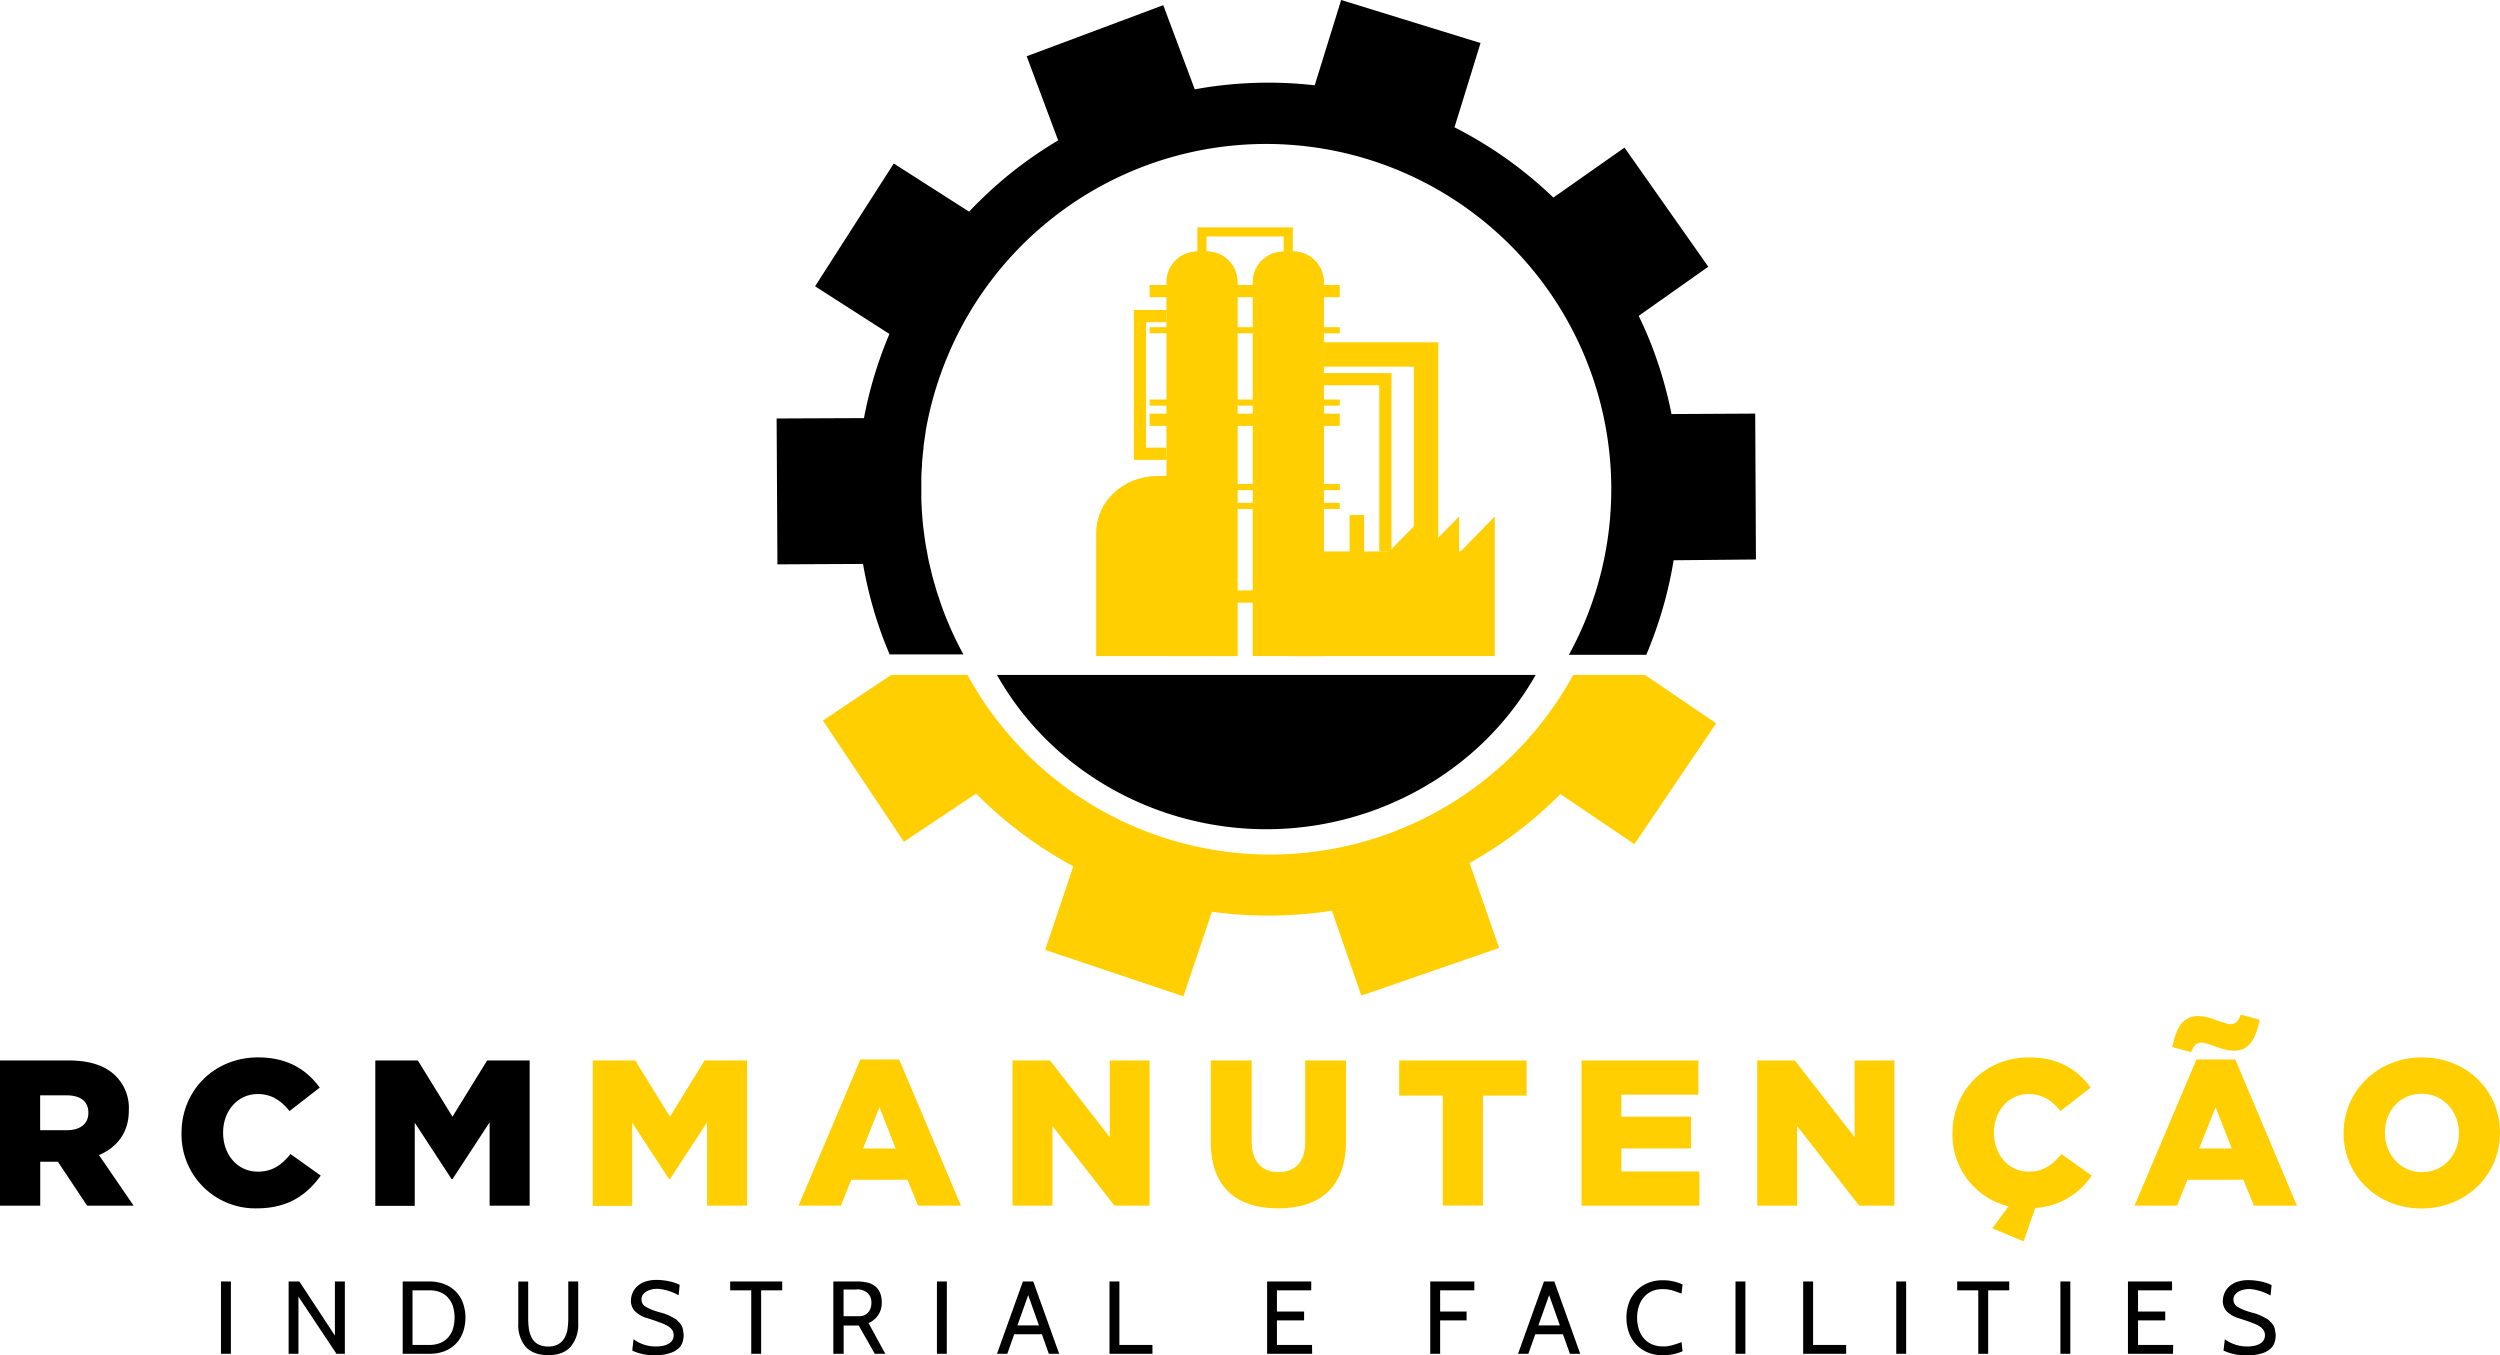 <svg xmlns="http://www.w3.org/2000/svg" viewBox="0 0 661.74 358.72"><defs><style>.cls-1{fill:#ffcf02;}</style></defs><title>logo-rcmmanutencao</title><g id="Camada_2" data-name="Camada 2"><g id="Camada_1-2" data-name="Camada 1"><path d="M61.12,358.34H58.49V339.2h2.63Z"/><path d="M91.28,358.34H89.06L79,343.22v15.12H76.4V339.2h2.84l9.41,14.33V339.2h2.63Z"/><path d="M113.67,358.34h-7.08V339.2h7.08a10.77,10.77,0,0,1,3.83.66,8.38,8.38,0,0,1,5,4.92,11.72,11.72,0,0,1,0,8,8.29,8.29,0,0,1-4.94,4.91A10.68,10.68,0,0,1,113.67,358.34Zm0-16.79h-4.48V356h4.48a7.38,7.38,0,0,0,2.82-.51,5.57,5.57,0,0,0,2.1-1.45,6.24,6.24,0,0,0,1.3-2.28,10.54,10.54,0,0,0,0-6,6.16,6.16,0,0,0-1.3-2.28,5.57,5.57,0,0,0-2.1-1.45A7.38,7.38,0,0,0,113.69,341.55Z"/><path d="M137.19,350.22v-11h2.62V349a20.14,20.14,0,0,0,.19,2.72,7.3,7.3,0,0,0,.75,2.38,4.3,4.3,0,0,0,1.6,1.68,5.33,5.33,0,0,0,2.77.63,5.13,5.13,0,0,0,2.76-.66A4.52,4.52,0,0,0,149.5,354a6.53,6.53,0,0,0,.74-2.37,19.92,19.92,0,0,0,.18-2.69V339.2h2.63v11a9.06,9.06,0,0,1-2,6.27q-2,2.24-5.94,2.23t-6-2.23A9.1,9.1,0,0,1,137.19,350.22Z"/><path d="M173.61,358.72a13.35,13.35,0,0,1-6.26-1.23l.35-3a9.76,9.76,0,0,0,6,1.91,8.57,8.57,0,0,0,1.82-.18,4.6,4.6,0,0,0,1.45-.54,2.85,2.85,0,0,0,1-.93,2.65,2.65,0,0,0,0-2.63,3.61,3.61,0,0,0-1-1,8.09,8.09,0,0,0-1.56-.79c-.61-.24-1.29-.48-2-.74l-1.91-.63A7.51,7.51,0,0,1,168,347a3.94,3.94,0,0,1-1-2.69,5.85,5.85,0,0,1,.32-1.79,5,5,0,0,1,1.11-1.81,6,6,0,0,1,2.11-1.38,8.93,8.93,0,0,1,3.35-.54,12.39,12.39,0,0,1,1.69.11,16.34,16.34,0,0,1,1.68.28,11,11,0,0,1,1.49.43,7.62,7.62,0,0,1,1.15.49l-.27,2.76a13.31,13.31,0,0,0-5.5-1.72,7.54,7.54,0,0,0-1.57.16,4.45,4.45,0,0,0-1.38.52,3.06,3.06,0,0,0-1,.88,2.06,2.06,0,0,0-.37,1.25,2.11,2.11,0,0,0,1,1.88,13,13,0,0,0,3.1,1.32c.38.13.66.21.83.25l.51.12.67.22c.28.1.73.29,1.35.56l.93.49.59.33a1.63,1.63,0,0,1,.37.28l.68.71a3.27,3.27,0,0,1,.84,1.42,10.41,10.41,0,0,1,.28,1.83,6.86,6.86,0,0,1-.24,1.74,3.88,3.88,0,0,1-1,1.71,6,6,0,0,1-2.26,1.32A12,12,0,0,1,173.61,358.72Z"/><path d="M207.05,341.55h-5.58v16.79h-2.62V341.55h-5.58V339.2h13.78Z"/><path d="M234.34,358.34h-2.79l-4.24-7.47h-4v7.47h-2.73V339.2h6.21a12.17,12.17,0,0,1,2.83.3,5.16,5.16,0,0,1,2.07,1,4.23,4.23,0,0,1,1.27,1.74,6.65,6.65,0,0,1,.44,2.59,5.77,5.77,0,0,1-.91,3.22,6,6,0,0,1-2.59,2.17Zm-7.6-17h-3.45v7.06h4.13a3.5,3.5,0,0,0,1.25-.22,2.76,2.76,0,0,0,1-.66,3.05,3.05,0,0,0,.72-1.1,4.43,4.43,0,0,0,.26-1.58,3.34,3.34,0,0,0-1-2.58A4.2,4.2,0,0,0,226.74,341.3Z"/><path d="M250.61,358.34H248V339.2h2.63Z"/><path d="M280.36,358.34h-2.74l-1.83-5.17h-7.33l-1.83,5.17H263.9l6.86-19.14h2.74ZM275,350.82l-2.84-8-2.85,8Z"/><path d="M305.05,358.34H293.68V339.2h2.62V356h8.75Z"/><path d="M347.32,358.34H335.4V339.2h11.68v2.35H338v5.61h7.19v2.35H338V356h9.29Z"/><path d="M390.25,341.55H381.2v5.61h7v2.35h-7v8.83h-2.62V339.2h11.67Z"/><path d="M418.28,358.34h-2.73l-1.84-5.17h-7.32l-1.84,5.17h-2.73l6.86-19.14h2.74Zm-5.39-7.52-2.84-8-2.84,8Z"/><path d="M440.08,358.72a10.1,10.1,0,0,1-3.87-.71,8.71,8.71,0,0,1-3-2,9.18,9.18,0,0,1-2-3.15,12,12,0,0,1,0-8.12,9.13,9.13,0,0,1,2-3.14,8.86,8.86,0,0,1,3-2,10.05,10.05,0,0,1,3.86-.72,12.21,12.21,0,0,1,5.3,1.12l-.27,2.4-1.56-.54a9.2,9.2,0,0,0-3.47-.63,6.79,6.79,0,0,0-2.86.57,6,6,0,0,0-2.11,1.59,7,7,0,0,0-1.31,2.4,9.88,9.88,0,0,0-.45,3,10,10,0,0,0,.44,3,6.88,6.88,0,0,0,1.3,2.42,6,6,0,0,0,2.13,1.6,7.06,7.06,0,0,0,2.91.57c.28,0,.54,0,.8,0a4.54,4.54,0,0,0,.79-.11l.68-.13a3.92,3.92,0,0,0,.74-.22l.63-.19a6.47,6.47,0,0,0,.71-.25l.63-.22.27,2.41A12.42,12.42,0,0,1,440.08,358.72Z"/><path d="M462,358.34h-2.62V339.2H462Z"/><path d="M488.67,358.34H477.29V339.2h2.63V356h8.75Z"/><path d="M504.55,358.34h-2.62V339.2h2.62Z"/><path d="M531.84,341.55h-5.58v16.79h-2.62V341.55h-5.58V339.2h13.78Z"/><path d="M548,358.34h-2.62V339.2H548Z"/><path d="M575.18,358.34H563.26V339.2h11.67v2.35h-9v5.61h7.2v2.35h-7.2V356h9.3Z"/><path d="M594.81,358.72a13.35,13.35,0,0,1-6.26-1.23l.36-3a9.74,9.74,0,0,0,6,1.91,8.71,8.71,0,0,0,1.82-.18,4.7,4.7,0,0,0,1.45-.54,2.73,2.73,0,0,0,1-.93,2.45,2.45,0,0,0,.34-1.3,2.42,2.42,0,0,0-.35-1.33,3.65,3.65,0,0,0-1-1,8.09,8.09,0,0,0-1.56-.79c-.61-.24-1.29-.48-2-.74l-1.92-.63a7.41,7.41,0,0,1-3.32-1.9,3.9,3.9,0,0,1-1-2.69,5.59,5.59,0,0,1,.33-1.79,5,5,0,0,1,1.11-1.81,6.09,6.09,0,0,1,2.1-1.38,9,9,0,0,1,3.35-.54,12.53,12.53,0,0,1,1.7.11c.58.07,1.14.16,1.68.28a11.42,11.42,0,0,1,1.49.43,8.1,8.1,0,0,1,1.15.49l-.28,2.76a13.28,13.28,0,0,0-5.49-1.72,7.47,7.47,0,0,0-1.57.16,4.51,4.51,0,0,0-1.39.52,3.17,3.17,0,0,0-1,.88,2.25,2.25,0,0,0,.66,3.13,13.14,13.14,0,0,0,3.1,1.32c.39.13.66.21.84.25l.5.12.67.22c.29.1.74.29,1.36.56l.93.49.58.33a1.43,1.43,0,0,1,.37.28l.69.71a3.25,3.25,0,0,1,.83,1.42,10.34,10.34,0,0,1,.29,1.83,6.47,6.47,0,0,1-.25,1.74,3.79,3.79,0,0,1-1,1.71,6,6,0,0,1-2.25,1.32A12.15,12.15,0,0,1,594.81,358.72Z"/><path d="M0,280.7H18.18c5.87,0,9.94,1.54,12.52,4.18a11.91,11.91,0,0,1,3.4,8.95v.11c0,5.87-3.13,9.77-7.9,11.81l9.17,13.39H23.06L15.32,307.5H10.65v11.64H0Zm17.68,18.46c3.63,0,5.71-1.76,5.71-4.56v-.11c0-3-2.19-4.56-5.76-4.56h-7v9.23Z"/><path d="M48.05,300v-.11c0-11.2,8.62-20,20.27-20,7.85,0,12.9,3.3,16.31,8l-8,6.21c-2.2-2.75-4.72-4.51-8.4-4.51-5.39,0-9.17,4.56-9.17,10.16v.11c0,5.77,3.78,10.27,9.17,10.27,4,0,6.37-1.86,8.67-4.66l8,5.71c-3.62,5-8.51,8.67-17,8.67A19.52,19.52,0,0,1,48.05,300Z"/><path d="M99.34,280.7H110.6l9.17,14.88,9.17-14.88H140.2v38.44H129.6V297.07l-9.83,15.05h-.22l-9.77-14.94v22H99.34Z"/><path class="cls-1" d="M156.9,280.7h11.25l9.18,14.88,9.17-14.88h11.25v38.44H187.16V297.07l-9.83,15.05h-.22l-9.78-14.94v22H156.9Z"/><path class="cls-1" d="M227.74,280.43H238l16.36,38.71H243l-2.8-6.86H225.32l-2.74,6.86H211.37ZM237.07,304l-4.28-10.93L228.45,304Z"/><path class="cls-1" d="M268,280.7h9.94L293.75,301V280.7h10.54v38.44H295l-16.42-21.08v21.08H268Z"/><path class="cls-1" d="M320.49,302.29V280.7h10.82v21.37c0,5.54,2.8,8.18,7.09,8.18s7.08-2.53,7.08-7.91V280.7H356.3V302c0,12.41-7.09,17.85-18,17.85S320.49,314.31,320.49,302.29Z"/><path class="cls-1" d="M381.89,290H370.36V280.7h33.72V290H392.54v29.1H381.89Z"/><path class="cls-1" d="M418.63,280.7h30.92v9.06H429.17v5.82h18.45V304H429.17v6.09h20.65v9.06H418.63Z"/><path class="cls-1" d="M465.14,280.7h9.94L490.9,301V280.7h10.54v38.44h-9.33l-16.42-21.08v21.08H465.14Z"/><path class="cls-1" d="M527.36,325.13l4.29-5.82A19.45,19.45,0,0,1,516.82,300v-.11c0-11.2,8.62-20,20.26-20,7.86,0,12.91,3.3,16.31,8l-8,6.21c-2.2-2.75-4.73-4.51-8.41-4.51-5.38,0-9.17,4.56-9.17,10.16v.11c0,5.77,3.79,10.27,9.17,10.27,4,0,6.37-1.86,8.68-4.66l8,5.71a19.28,19.28,0,0,1-14.94,8.56l-3.07,8.85Z"/><path class="cls-1" d="M581.4,280.43h10.27L608,319.14H596.61l-2.8-6.86H579l-2.74,6.86H565Zm-6.42-3.3c1.15-5.43,3-8.18,6.81-8.18,3.29,0,6.8,2.14,8.56,2.14,1.54,0,2.09-.82,2.8-2.52l5,1.37c-1.15,5.44-3,8.18-6.81,8.18-3.29,0-6.81-2.14-8.57-2.14-1.53,0-2.08.82-2.8,2.53ZM590.74,304l-4.29-10.93L582.11,304Z"/><path class="cls-1" d="M620.34,300v-.11c0-11,8.89-20,20.75-20s20.65,8.85,20.65,19.88v.11c0,11-8.89,20-20.75,20S620.34,311.07,620.34,300Zm30.53,0v-.11c0-5.54-4-10.38-9.88-10.38s-9.72,4.73-9.72,10.27v.11c0,5.55,4,10.38,9.82,10.38S650.87,305.58,650.87,300Z"/><polygon class="cls-1" points="342.2 66.75 339.77 66.75 339.77 62.6 319.36 62.6 319.36 66.75 316.94 66.75 316.94 60.18 342.2 60.18 342.2 66.75 342.2 66.75"/><path class="cls-1" d="M320.07,173.66H290.16V141c0-8.3,7.24-15,16.17-15h13.74v47.69Z"/><path class="cls-1" d="M327.55,173.66h-18.8v-99a8.09,8.09,0,0,1,8.09-8.09h2.62a8.09,8.09,0,0,1,8.09,8.09v99Z"/><path class="cls-1" d="M327.55,173.66v-99a8.09,8.09,0,0,0-8.09-8.09h-1.31V173.66Z"/><path class="cls-1" d="M350.39,173.66h-18.8v-99a8.09,8.09,0,0,1,8.08-8.09h2.63a8.09,8.09,0,0,1,8.09,8.09v99Z"/><polygon class="cls-1" points="368.32 145.97 365.09 145.97 365.09 101.98 348.77 101.98 348.77 98.75 368.32 98.75 368.32 145.97 368.32 145.97"/><path class="cls-1" d="M350.39,173.66v-99a8.09,8.09,0,0,0-8.09-8.09H341V173.66Z"/><polygon class="cls-1" points="354.63 78.67 304.3 78.67 304.3 75.44 354.63 75.44 354.63 78.67 354.63 78.67"/><polygon class="cls-1" points="354.63 88.22 304.3 88.22 304.3 86.61 354.63 86.61 354.63 88.22 354.63 88.22"/><polygon class="cls-1" points="354.63 107.37 304.3 107.37 304.3 105.75 354.63 105.75 354.63 107.37 354.63 107.37"/><polygon class="cls-1" points="354.63 159.51 304.3 159.51 304.3 156.28 354.63 156.28 354.63 159.51 354.63 159.51"/><polygon class="cls-1" points="380.7 147.59 374.23 147.59 374.23 97.06 350.38 97.06 350.38 90.6 380.7 90.6 380.7 147.59 380.7 147.59"/><polygon class="cls-1" points="395.66 173.66 340.99 173.66 340.99 145.97 395.66 145.97 395.66 173.66 395.66 173.66"/><polygon class="cls-1" points="308.75 121.72 300.13 121.72 300.13 82.05 308.75 82.05 308.75 85.28 303.36 85.28 303.36 118.49 308.75 118.49 308.75 121.72 308.75 121.72"/><polygon class="cls-1" points="354.63 112.73 304.3 112.73 304.3 109.49 354.63 109.49 354.63 112.73 354.63 112.73"/><polygon class="cls-1" points="354.63 129.74 304.3 129.74 304.3 128.12 354.63 128.12 354.63 129.74 354.63 129.74"/><polygon class="cls-1" points="354.63 134.72 304.3 134.72 304.3 133.1 354.63 133.1 354.63 134.72 354.63 134.72"/><polygon class="cls-1" points="361.07 146.75 357.23 146.75 357.23 136.31 361.07 136.31 361.07 146.75 361.07 146.75"/><polygon class="cls-1" points="360.01 161.33 345.69 161.33 345.69 151.03 360.01 151.03 360.01 161.33 360.01 161.33"/><polygon class="cls-1" points="377.47 161.33 363.14 161.33 363.14 151.03 377.47 151.03 377.47 161.33 377.47 161.33"/><polygon class="cls-1" points="395.66 146.36 395.66 136.69 386.23 146.36 395.66 146.36 395.66 146.36"/><polygon class="cls-1" points="386.23 146.36 386.23 136.69 376.79 146.36 386.23 146.36 386.23 146.36"/><polygon class="cls-1" points="376.79 146.36 376.79 136.69 367.36 146.36 376.79 146.36 376.79 146.36"/><path d="M263.89,178.65h142.6A79,79,0,0,1,394,195.15a77,77,0,0,1-6.4,5.81c-.17.15-.35.29-.53.43-.93.74-1.86,1.46-2.82,2.16l-.93.66c-.85.61-1.71,1.19-2.59,1.77l-1.15.73c-.83.53-1.67,1-2.53,1.53-.43.25-.86.5-1.3.74-.84.47-1.7.92-2.57,1.36-.45.23-.9.47-1.36.69-.92.45-1.86.87-2.8,1.29l-1.24.55c-1.37.58-2.75,1.13-4.17,1.64C325.27,228.35,282.91,212.39,263.89,178.65Z"/><path d="M464.79,148.09l-.19-38.61-22.16.12a109.15,109.15,0,0,0-4.82-17c-1.15-3.09-2.46-6.08-3.86-9l18.42-13L430,39.07,411.17,52.3A108.94,108.94,0,0,0,385,33.7l6.89-22.31L355,0l-7,22.58a108,108,0,0,0-31.75,1.07L307.91,1.37,271.76,14.89l8.33,22.28A107.14,107.14,0,0,0,259.8,52.7l0,0c-1.13,1.09-2.22,2.19-3.29,3.32L236.58,43.28l-20.83,32.5L235.43,88.4a108.65,108.65,0,0,0-6.74,22.27l-23.12.1.21,38.61,22.66-.11a108.88,108.88,0,0,0,5.28,19.56q.84,2.22,1.77,4.39H255a92.11,92.11,0,0,1-5.38-11.79c-.54-1.45-1-2.9-1.5-4.36-.19-.58-.35-1.16-.52-1.75-.25-.86-.52-1.73-.75-2.6s-.37-1.52-.55-2.27-.34-1.39-.49-2.09c-.19-.87-.33-1.75-.49-2.62-.11-.58-.23-1.15-.32-1.73-.16-1-.29-1.93-.41-2.89-.06-.49-.13-1-.19-1.45-.12-1-.21-2.08-.29-3.12l-.09-1.2q-.1-1.66-.15-3.33l0-1c0-1.18,0-2.35,0-3.52,0-.25,0-.5,0-.74,0-1.24.1-2.47.19-3.69l0-.54c.1-1.28.23-2.56.38-3.84,0-.11,0-.23,0-.35.16-1.32.36-2.64.57-3.95a1.06,1.06,0,0,1,0-.19q.34-2,.78-4a.43.43,0,0,1,0,0,92.28,92.28,0,0,1,5.07-16h0a91.36,91.36,0,1,1,164.42,79.13h20.48l.72-1.71c.09-.25.18-.5.28-.75h0a108.17,108.17,0,0,0,6.24-22.57Z"/><path class="cls-1" d="M435.41,178.65h-19a91.35,91.35,0,0,1-160.32,0H235.9l-18.08,12.08,21.44,32.08,19.11-12.75A108.79,108.79,0,0,0,284.1,229.3l-7.45,22.13,36.59,12.3,7.54-22.4a108.11,108.11,0,0,0,31.76-.28l7.79,22.48,36.48-12.62L389,228.43a107.86,107.86,0,0,0,20.67-15,0,0,0,0,0,0,0c1.15-1.06,2.27-2.13,3.37-3.24l19.58,13.26,21.64-32Z"/></g></g></svg>